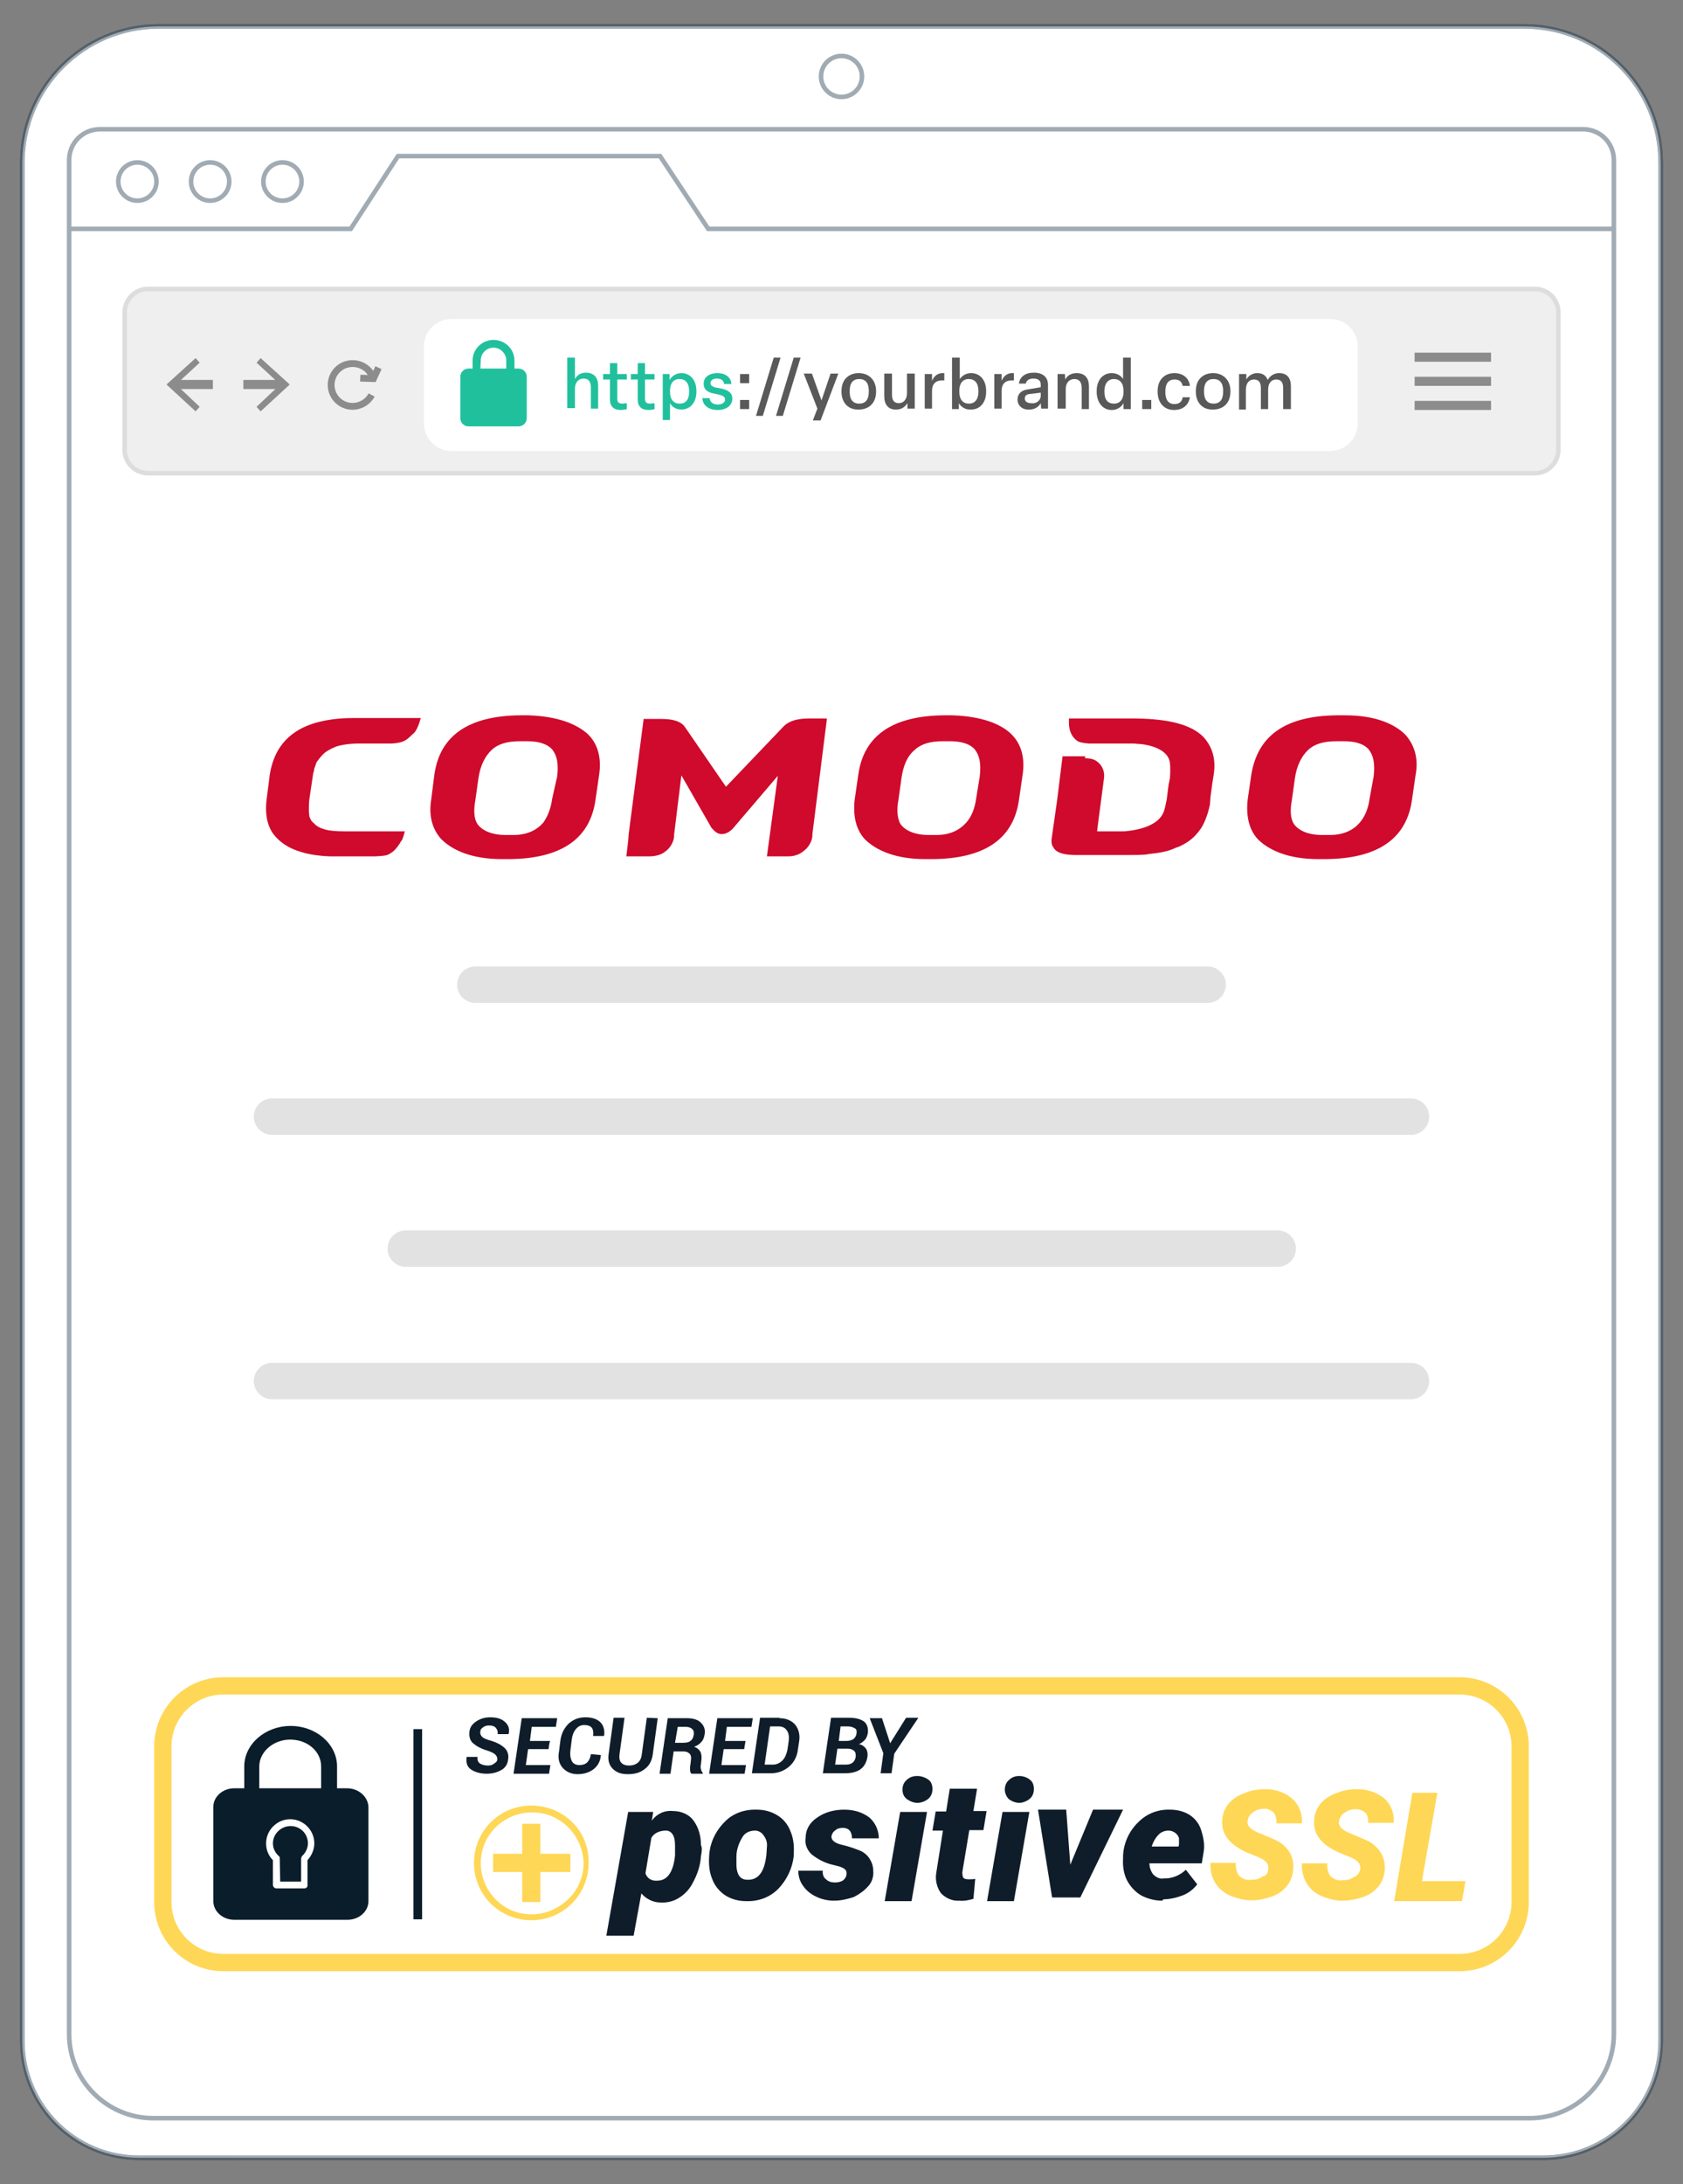 <?xml version="1.0" encoding="utf-8"?>
<!-- Generator: Adobe Illustrator 26.3.1, SVG Export Plug-In . SVG Version: 6.00 Build 0)  -->
<svg version="1.1" id="Layer_1" xmlns="http://www.w3.org/2000/svg" xmlns:xlink="http://www.w3.org/1999/xlink" x="0px" y="0px"
	 viewBox="0 0 370 480" style="enable-background:new 0 0 370 480;" xml:space="preserve">
<rect x="0" y="0" width="370" height="480" fill="#808080" stroke="none"/>
<style type="text/css">
	.st0{fill:#FFFFFF;}
	.st1{fill:#EFEFEF;stroke:#DDDDDD;stroke-miterlimit:10;}
	.st2{fill:none;stroke:#8C8C8C;stroke-width:2;stroke-miterlimit:10;}
	.st3{fill:#8C8C8C;}
	.st4{fill:none;stroke:#8C8C8C;stroke-width:1.5;stroke-miterlimit:10;}
	.st5{fill:none;}
	.st6{fill:#21C09D;}
	.st7{enable-background:new    ;}
	.st8{fill:#595959;}
	.st9{opacity:0.4;}
	.st10{fill:none;stroke:#122D44;stroke-miterlimit:10;}
	.st11{fill:#CF0A2C;}
	.st12{fill:#FFD756;}
	.st13{fill:#0F1D2B;}
	.st14{fill:#0A1D2B;}
	.st15{fill:none;stroke:#E2E2E2;stroke-width:8;stroke-linecap:round;stroke-linejoin:round;}
</style>
<path class="st0" d="M34.9,5.8h300.2c16.6,0,30,13.4,30,30v412.6c0,14.3-11.6,25.8-25.8,25.8H30.6c-14.2,0-25.7-11.5-25.7-25.7V35.8
	C4.9,19.2,18.4,5.8,34.9,5.8z"/>
<g>
	<g>
		<g>
			<path class="st1" d="M32.6,63.5h304.8c2.9,0,5.2,2.3,5.2,5.2v30.1c0,2.9-2.3,5.2-5.2,5.2H32.6c-2.9,0-5.2-2.3-5.2-5.2V68.7
				C27.4,65.8,29.7,63.5,32.6,63.5z"/>
			<g>
				<line class="st2" x1="38.2" y1="84.5" x2="46.8" y2="84.5"/>
				<polygon class="st3" points="43,90.4 43.9,89.4 38.7,84.5 43.9,79.7 43,78.7 36.6,84.5 				"/>
			</g>
			<g>
				<line class="st2" x1="62.1" y1="84.5" x2="53.5" y2="84.5"/>
				<polygon class="st3" points="57.3,78.7 56.4,79.7 61.6,84.5 56.4,89.4 57.3,90.4 63.7,84.5 				"/>
			</g>
			<g>
				<path class="st4" d="M82,83.1c-0.6-1.9-2.4-3.2-4.5-3.2c-2.6,0-4.7,2.1-4.7,4.7s2.1,4.7,4.7,4.7c1.8,0,3.4-1,4.2-2.5"/>
				<polyline class="st4" points="79.2,83.1 82.1,83.2 83.2,80.8 				"/>
			</g>
			<path class="st0" d="M99.3,70.1h193.1c3.4,0,6.1,2.7,6.1,6.1v16.8c0,3.4-2.7,6.1-6.1,6.1H99.3c-3.4,0-6.1-2.7-6.1-6.1V76.1
				C93.2,72.8,95.9,70.1,99.3,70.1z"/>
			<rect x="127.4" y="76.2" class="st5" width="16.8" height="16.7"/>
			<g>
				<path class="st6" d="M114,81h-0.9v-1.8c0-2.5-2.1-4.5-4.6-4.5s-4.6,2-4.6,4.5V81H103c-1,0-1.8,0.8-1.8,1.8v9.1
					c0,1,0.8,1.8,1.8,1.8h11c1,0,1.8-0.8,1.8-1.8v-9.1C115.8,81.8,115,81,114,81L114,81L114,81z"/>
				<path class="st0" d="M105.7,79.2c0-1.6,1.3-2.8,2.8-2.8s2.8,1.3,2.8,2.8V81h-5.7L105.7,79.2C105.6,79.2,105.7,79.2,105.7,79.2z"
					/>
			</g>
			<g>
				<line class="st2" x1="311" y1="89.1" x2="327.8" y2="89.1"/>
				<line class="st2" x1="311" y1="83.8" x2="327.8" y2="83.8"/>
				<line class="st2" x1="311" y1="78.5" x2="327.8" y2="78.5"/>
			</g>
			<g class="st7">
				<path class="st6" d="M124.7,89.9V78.6h1.7v4.7c0.4-0.8,1.2-1.4,2.4-1.4c1.9,0,2.7,1.2,2.7,2.9v5h-1.6v-4.6c0-1.3-0.5-2-1.6-2
					c-1.1,0-1.9,0.8-1.9,2.2v4.3H124.7z"/>
			</g>
			<g class="st7">
				<path class="st6" d="M134.1,87.8v-4.4h-1.5v-1.2h1.5v-2.4h1.6v2.4h2.1v1.2h-2.1v4.2c0,0.8,0.3,1.1,1.2,1.1
					c0.3,0,0.7-0.1,0.9-0.1v1.3c-0.3,0.1-0.9,0.2-1.3,0.2C134.9,90.1,134.1,89.3,134.1,87.8z"/>
				<path class="st6" d="M140.2,87.8v-4.4h-1.5v-1.2h1.5v-2.4h1.6v2.4h2.1v1.2h-2.1v4.2c0,0.8,0.3,1.1,1.2,1.1
					c0.3,0,0.7-0.1,0.9-0.1v1.3c-0.3,0.1-0.9,0.2-1.3,0.2C141,90.1,140.2,89.3,140.2,87.8z"/>
			</g>
			<g class="st7">
				<path class="st6" d="M145.7,92.4V82.2h1.5l0,1.3c0.4-0.7,1.3-1.5,2.6-1.5c2,0,3.3,1.6,3.3,3.9v0.2c0,2.3-1.3,3.9-3.3,3.9
					c-1.2,0-2.1-0.6-2.5-1.4v3.7H145.7z M151.5,86.1v-0.2c0-1.7-0.8-2.6-2.1-2.6c-1.4,0-2.1,1-2.1,2.6v0.2c0,1.7,0.8,2.6,2.1,2.6
					C150.8,88.7,151.5,87.8,151.5,86.1z"/>
			</g>
			<g class="st7">
				<path class="st6" d="M154.4,87.5h1.6c0.1,0.9,0.8,1.4,1.8,1.4c0.9,0,1.6-0.4,1.6-1.1c0-0.6-0.4-0.9-1.9-1.2
					c-1.9-0.3-2.8-0.9-2.8-2.3s1.2-2.3,3-2.3c1.8,0,3,0.9,3.1,2.4h-1.6c-0.1-0.8-0.7-1.2-1.6-1.2s-1.4,0.4-1.4,1
					c0,0.6,0.5,0.9,1.9,1.1c1.9,0.3,2.9,1,2.9,2.3c0,1.5-1.3,2.5-3.2,2.5C155.8,90.1,154.5,89.1,154.4,87.5z"/>
			</g>
			<g class="st7">
				<path class="st8" d="M162.7,84.2v-2h2v2H162.7z M162.7,89.9v-2h2v2H162.7z"/>
			</g>
			<g class="st7">
				<path class="st8" d="M166.2,91.4l3.9-12.8h1.5l-3.9,12.8H166.2z"/>
			</g>
			<g class="st7">
				<path class="st8" d="M170.6,91.4l3.9-12.8h1.5l-3.9,12.8H170.6z"/>
			</g>
			<g class="st7">
				<path class="st8" d="M178.7,92.4l1-2.6l-3-7.7h1.8l2.1,5.9l2-5.9h1.7l-3.9,10.3H178.7z"/>
			</g>
			<g class="st7">
				<path class="st8" d="M185,86.1v-0.2c0-2.4,1.5-3.9,3.8-3.9c2.3,0,3.8,1.6,3.8,3.9v0.2c0,2.4-1.5,3.9-3.8,3.9
					C186.5,90.1,185,88.5,185,86.1z M191,86.1v-0.2c0-1.7-0.7-2.6-2.1-2.6c-1.4,0-2.1,0.9-2.1,2.6v0.2c0,1.7,0.7,2.6,2.1,2.6
					C190.3,88.7,191,87.8,191,86.1z"/>
				<path class="st8" d="M194.4,87.1v-5h1.7v4.6c0,1.2,0.4,1.9,1.5,1.9c1.1,0,1.8-0.9,1.8-2.2v-4.3h1.7v7.7h-1.6l0-1.2
					c-0.5,0.8-1.3,1.4-2.4,1.4C195.3,90.1,194.4,88.9,194.4,87.1z"/>
			</g>
			<g class="st7">
				<path class="st8" d="M203.3,89.9v-7.7h1.6l0,1.5c0.4-1,1.2-1.7,2.3-1.7c0.1,0,0.3,0,0.4,0v1.6c-0.2,0-0.3,0-0.5,0
					c-1.4,0-2.2,0.8-2.2,2.3v3.9H203.3z"/>
			</g>
			<g class="st7">
				<path class="st8" d="M210.8,88.6l0,1.3h-1.5V78.6h1.7v4.7c0.5-0.7,1.3-1.3,2.5-1.3c2,0,3.3,1.6,3.3,3.9v0.2
					c0,2.3-1.3,3.9-3.3,3.9C212.1,90.1,211.2,89.3,210.8,88.6z M215.1,86.1v-0.2c0-1.7-0.8-2.6-2.1-2.6c-1.4,0-2.1,1-2.1,2.6v0.2
					c0,1.7,0.8,2.6,2.1,2.6C214.3,88.7,215.1,87.8,215.1,86.1z"/>
			</g>
			<g class="st7">
				<path class="st8" d="M218.6,89.9v-7.7h1.6l0,1.5c0.4-1,1.2-1.7,2.3-1.7c0.1,0,0.3,0,0.4,0v1.6c-0.2,0-0.3,0-0.5,0
					c-1.4,0-2.2,0.8-2.2,2.3v3.9H218.6z"/>
			</g>
			<g class="st7">
				<path class="st8" d="M223.7,87.8c0-1.2,0.8-2,2.1-2.2l3-0.5v-0.6c0-0.9-0.6-1.3-1.6-1.3c-1,0-1.5,0.4-1.7,1.1H224
					c0.2-1.5,1.4-2.4,3.3-2.4c2,0,3.1,1,3.1,2.7v5.2h-1.5l-0.1-1.2c-0.5,0.9-1.4,1.4-2.5,1.4C224.7,90.1,223.7,89.1,223.7,87.8z
					 M228.8,87v-0.7l-2.5,0.3c-0.7,0.1-1,0.4-1,1c0,0.6,0.5,1,1.4,1C227.8,88.8,228.8,88,228.8,87z"/>
				<path class="st8" d="M232.5,89.9v-7.7h1.6l0.1,1.2c0.4-0.8,1.2-1.4,2.5-1.4c1.9,0,2.7,1.2,2.7,2.9v5h-1.6v-4.6
					c0-1.3-0.5-2-1.6-2c-1.1,0-1.9,0.8-1.9,2.2v4.3H232.5z"/>
				<path class="st8" d="M241.1,86.1v-0.2c0-2.3,1.3-3.9,3.3-3.9c1.2,0,2.1,0.6,2.5,1.3v-4.7h1.7v11.3H247l0-1.3
					c-0.4,0.7-1.2,1.5-2.6,1.5C242.4,90.1,241.1,88.4,241.1,86.1z M247,86.1v-0.2c0-1.7-0.8-2.6-2.1-2.6c-1.3,0-2.1,1-2.1,2.6v0.2
					c0,1.7,0.7,2.6,2.1,2.6C246.2,88.7,247,87.8,247,86.1z"/>
			</g>
			<g class="st7">
				<path class="st8" d="M251.1,89.9v-2h2v2H251.1z"/>
			</g>
			<g class="st7">
				<path class="st8" d="M254.5,86.1v-0.2c0-2.3,1.4-3.9,3.7-3.9c1.9,0,3.2,1.1,3.4,2.8H260c-0.2-0.9-0.7-1.4-1.8-1.4
					c-1.3,0-2,0.9-2,2.6v0.2c0,1.7,0.7,2.6,2,2.6c1.1,0,1.7-0.6,1.8-1.5h1.6c-0.3,1.7-1.5,2.8-3.5,2.8
					C255.9,90.1,254.5,88.5,254.5,86.1z"/>
				<path class="st8" d="M262.9,86.1v-0.2c0-2.4,1.5-3.9,3.8-3.9c2.3,0,3.8,1.6,3.8,3.9v0.2c0,2.4-1.5,3.9-3.8,3.9
					C264.4,90.1,262.9,88.5,262.9,86.1z M268.9,86.1v-0.2c0-1.7-0.7-2.6-2.1-2.6c-1.4,0-2.1,0.9-2.1,2.6v0.2c0,1.7,0.7,2.6,2.1,2.6
					C268.2,88.7,268.9,87.8,268.9,86.1z"/>
				<path class="st8" d="M272.4,89.9v-7.7h1.6l0,1.2c0.4-0.7,1.2-1.4,2.4-1.4c1.2,0,1.9,0.5,2.3,1.5c0.5-0.9,1.4-1.5,2.5-1.5
					c1.8,0,2.6,1.1,2.6,2.9v5h-1.7v-4.6c0-1.3-0.5-1.9-1.5-1.9c-1.1,0-1.8,0.8-1.8,2.2v4.3h-1.6v-4.6c0-1.3-0.5-1.9-1.5-1.9
					c-1.1,0-1.8,0.8-1.8,2.3v4.3H272.4z"/>
			</g>
		</g>
		<g class="st9">
			<path class="st10" d="M34.9,5.8h300.2c16.6,0,30,13.4,30,30v412.6c0,14.3-11.6,25.8-25.8,25.8H30.6c-14.2,0-25.7-11.5-25.7-25.7
				V35.8C4.9,19.2,18.4,5.8,34.9,5.8z"/>
			<path class="st10" d="M22,28.4h326c3.8,0,6.8,3,6.8,6.8V447c0,10.2-8.3,18.5-18.5,18.5H33.7c-10.2,0-18.5-8.3-18.5-18.5V35.2
				C15.2,31.4,18.2,28.4,22,28.4L22,28.4L22,28.4z"/>
			<circle class="st10" cx="185" cy="16.8" r="4.5"/>
			<polyline class="st10" points="15.2,50.3 77.1,50.3 87.5,34.3 145.1,34.3 155.7,50.3 354.8,50.3 			"/>
			<circle class="st10" cx="30.2" cy="39.9" r="4.2"/>
			<circle class="st10" cx="46.2" cy="39.9" r="4.2"/>
			<circle class="st10" cx="62.1" cy="39.9" r="4.2"/>
			<path class="st10" d="M34.9,5.8h300.2c16.6,0,30,13.4,30,30v412.6c0,14.3-11.6,25.8-25.8,25.8H30.6c-14.2,0-25.7-11.5-25.7-25.7
				V35.8C4.9,19.2,18.4,5.8,34.9,5.8z"/>
		</g>
	</g>
	<g>
		<path class="st11" d="M121.4,175.5c-0.3,2.2-1,3.9-1.9,5.2c-1.4,1.7-3.6,2.8-6.6,2.8h-1.8c-3,0-5.2-1-6.2-2.5
			c-0.7-1.2-0.8-2.9-0.4-5.1l0.7-5c0.4-2.6,1.4-4.7,2.9-6.1s3.6-1.9,6.2-1.9h1.7c1.8,0,4,0.3,5.4,1.8c1.1,1.4,1.4,3.2,1.1,5.9
			L121.4,175.5L121.4,175.5z M116.1,157.2h-1.7c-11.6,0.1-17.7,4.6-18.9,13l-0.7,5.5c-0.6,3.7,0.3,6.6,2.2,8.7
			c2.5,2.5,6.8,4.4,13.3,4.4h1.7c11.3-0.1,17.4-4.4,18.8-12.3l0.1-0.6l0.8-5.5c0.6-3.9-0.3-6.9-2.4-9
			C126.8,159.1,122.6,157.4,116.1,157.2"/>
		<path class="st11" d="M214.6,175.5c-0.3,2.2-1,3.9-2.1,5.2c-1.5,1.7-3.6,2.8-6.6,2.8h-1.8c-3,0-5.2-1-6.2-2.5
			c-0.6-1.2-0.8-2.9-0.4-5.1l0.7-5c0.4-2.6,1.2-4.7,2.9-6.1c1.5-1.4,3.6-1.9,6.1-1.9h1.7c1.8,0,4.1,0.3,5.4,1.8
			c1.1,1.4,1.4,3.2,1.1,5.9L214.6,175.5L214.6,175.5z M209.3,157.2h-1.7c-11.6,0.1-17.7,4.6-18.9,13l-0.8,5.5
			c-0.4,3.7,0.3,6.6,2.2,8.7c2.5,2.5,6.8,4.4,13.3,4.4h1.7c11.3-0.1,17.4-4.4,18.8-12.3l0,0l0.1-0.6l0.8-5.5c0.6-3.9-0.3-6.9-2.4-9
			C220.1,159.1,215.8,157.4,209.3,157.2"/>
		<path class="st11" d="M301.1,175.5c-0.3,2.2-1,3.9-2.1,5.2c-1.4,1.7-3.6,2.8-6.6,2.8h-1.8c-3,0-5.2-1-6.2-2.5
			c-0.7-1.2-0.8-2.9-0.4-5.1l0.7-5c0.4-2.6,1.4-4.7,2.9-6.1s3.6-1.9,6.2-1.9h1.7c1.8,0,4.1,0.3,5.4,1.8c1.1,1.4,1.4,3.2,1.1,5.9
			L301.1,175.5L301.1,175.5z M309,161.5c-2.5-2.5-6.8-4.3-13.3-4.3H294c-11.6,0.1-17.5,4.6-18.9,13l-0.8,5.5
			c-0.4,3.7,0.3,6.6,2.2,8.7c2.5,2.5,6.8,4.4,13.3,4.4h1.7c11.3-0.1,17.4-4.4,18.8-12.3l0,0l0.1-0.6l0.8-5.5
			C311.9,166.7,311,163.8,309,161.5"/>
		<path class="st11" d="M238.5,166.6l1,0.1c1.1,0.1,1.8,0.7,2.2,1.1c0.8,0.8,1.2,2.1,1,3.3l-1.2,9.1l0,0l-0.3,2.4v0.1h5.5
			c0.3,0,0.8,0,1.4-0.1c2.5-0.3,6.5-1.2,7.7-4.1l0.1-0.3c0.3-0.8,0.4-1.7,0.6-2.5l0.4-3.2l0,0l0.3-1.5c0.1-1.2,0.1-2.4,0-3.4
			c-0.4-2.9-4.3-3.9-6.6-4.1c-0.6,0-1-0.1-1.4-0.1h-9.8c-1.4-0.1-2.2-0.3-2.6-0.6c-1.1-0.8-1.8-2.1-1.8-3.9v-1h14.8
			c7.3,0.1,12.2,1.4,14.8,4.1c1.9,2.1,2.8,4.8,2.2,8.4l-0.3,1.9l-0.4,3l-0.1,1.5c-0.4,1.9-1,3.6-1.8,5c-1,1.5-2.2,2.8-3.9,3.7
			c-0.5,0.3-1.1,0.6-1.8,0.8c-1.2,0.6-2.8,1-4.4,1.2c-0.6,0.1-1.2,0.1-2.2,0.3c-1.1,0.1-2.5,0.1-4,0.1h-11.3c-2.5,0-3.9-0.4-4.7-1.2
			l-0.4-0.6c-0.3-0.4-0.4-1.1-0.3-1.8l1.2-8.4l1.2-9.7h5L238.5,166.6L238.5,166.6z"/>
		<path class="st11" d="M89,182.7H75.8c-1.8,0-3.2-0.1-4.3-0.4c-1.1-0.3-1.9-0.7-2.5-1.4c-0.6-0.4-0.8-1-1-1.5v-0.1l-0.1-1
			c0-0.7,0-1.7,0.1-2.6l0.7-4.7c0.1-0.6,0.1-1,0.3-1.5l0.1-0.6l0,0l0.4-1.1l0.1-0.3l0.6-0.8l0.6-0.7c0.7-0.8,1.8-1.4,3-1.9
			c1.2-0.4,3-0.7,5.1-0.7h7.3c1.4-0.1,2.2-0.3,2.9-0.7s1.2-1,1.8-1.5l0.3-0.3c0.4-0.6,0.7-1.2,1-2.1l0.3-1H77.6
			c-1.7,0-3.2,0.1-4.6,0.3c-8.2,1.1-12.6,5.2-13.7,12.2l-0.7,5.5c-0.4,3.6,0.3,6.4,2.2,8.3c2.2,2.4,6.1,3.9,11.8,4.1h9.9
			c1.4-0.1,2.6-0.1,3.2-0.6c0.8-0.4,1.5-1.2,2.1-2.1l0.4-0.7C88.3,185,88.7,183.9,89,182.7"/>
		<path class="st11" d="M148.2,183.4v0.4c-0.1,1.2-0.8,2.5-1.9,3.3c-0.7,0.6-1.9,1.1-3.6,1.1h-5l0.4-3.4l0.1-1.4l3.3-25.4h4
			c2.6,0,4.3,0.6,5.1,1.8l9,13.1l12.7-13.3c1.1-1.1,2.9-1.7,5.4-1.7h4.1l-3.2,25.4v0.4c-0.1,1.2-0.8,2.5-1.9,3.3
			c-0.7,0.6-1.8,1.2-3.4,1.2h-4.7l2.4-17.7l-9.9,11.6c-0.3,0.3-1.2,1.2-2.4,1.2h-0.1c-1.1,0-1.8-1-2.2-1.4l-6.6-11.5L148.2,183.4
			L148.2,183.4z"/>
	</g>
	<g>
		<path class="st0" d="M326.6,440.8H43.4c-9.5,0-17.1-7.7-17.1-17.1v-45.6c0-9.5,7.7-17.1,17.1-17.1h283.2c9.5,0,17.1,7.7,17.1,17.1
			v45.6C343.7,433.2,336.1,440.8,326.6,440.8L326.6,440.8z"/>
		<path class="st12" d="M320.9,372.4c6.3,0,11.4,5.1,11.4,11.4V418c0,6.3-5.1,11.4-11.4,11.4H49.1c-6.3,0-11.4-5.1-11.4-11.4v-34.2
			c0-6.3,5.1-11.4,11.4-11.4H320.9 M320.9,368.6H49.1c-8.4,0-15.2,6.8-15.2,15.2V418c0,8.4,6.8,15.2,15.2,15.2h271.8
			c8.4,0,15.2-6.8,15.2-15.2v-34.2C336.1,375.4,329.3,368.6,320.9,368.6L320.9,368.6L320.9,368.6z"/>
		<g>
			<path class="st13" d="M154.1,407.9c-0.1,1.9-0.7,3.8-1.6,5.5c-0.7,1.5-1.7,2.7-3.1,3.6c-1.2,0.8-2.7,1.2-4.2,1.1
				c-1.6,0-3.2-0.8-4.2-2l-1.7,9.3h-6l4.8-27.2h5.5l-0.3,1.9c1.1-1.5,2.8-2.3,4.7-2.1c1.7,0,3.4,0.7,4.4,2c1.2,1.6,1.7,3.5,1.7,5.5
				C154.4,406,154.3,407,154.1,407.9L154.1,407.9z M148.4,405.4c0-2-0.8-3.1-2-3.1c-1.3,0-2.6,0.5-3.2,1.6l-1.3,7.8
				c0.4,1.1,1.3,1.7,2.6,1.6c2.1,0,3.5-1.7,3.9-5.5C148.4,406.7,148.4,405.9,148.4,405.4L148.4,405.4z"/>
			<path class="st13" d="M166.4,397.7c1.6,0,3.2,0.4,4.6,1.3c1.3,0.8,2.3,2.1,2.8,3.5c0.7,1.6,0.8,3.4,0.7,5v0.4
				c-0.3,2.7-1.5,5.2-3.4,7.2c-1.9,1.9-4.4,2.8-7.1,2.7c-1.6,0-3.2-0.4-4.6-1.3c-1.2-0.8-2.3-2.1-2.8-3.5c-0.7-1.6-0.8-3.4-0.7-5
				c0.1-2.8,1.3-5.5,3.4-7.6C161.1,398.5,163.7,397.6,166.4,397.7z M161.9,408v1.1c-0.1,2.7,0.7,4,2.4,4c2.4,0.1,3.8-1.7,4.2-5.6
				l0.1-1.6c0.1-0.9-0.1-1.7-0.7-2.5c-0.4-0.7-1.2-1.1-1.9-1.1c-1.1,0-2.1,0.4-2.7,1.3C162.5,404.9,161.9,406.4,161.9,408L161.9,408
				z"/>
			<path class="st13" d="M186.1,411.8c0.1-0.8-0.4-1.3-1.9-1.7l-1.2-0.3c-1.7-0.4-3.2-1.2-4.6-2.3c-0.9-0.9-1.5-2.1-1.3-3.5
				c0-1.9,0.9-3.5,2.6-4.6c1.7-1.2,3.8-1.7,5.9-1.7c2,0,3.9,0.5,5.5,1.7c1.3,1.1,2.1,2.8,2.1,4.6h-5.9c0-1.5-0.7-2.3-2-2.3
				c-0.5,0-1.2,0.1-1.6,0.5c-0.5,0.3-0.8,0.8-0.9,1.3c-0.1,0.9,0.7,1.6,2.6,2c1.3,0.3,2.7,0.8,3.9,1.3c0.8,0.4,1.6,1.1,2,1.9
				c0.5,0.8,0.7,1.7,0.7,2.8c0,1.2-0.4,2.3-1.2,3.1c-0.8,0.9-1.9,1.7-3.1,2.3c-1.5,0.5-2.9,0.8-4.4,0.8c-1.3,0-2.7-0.3-3.9-0.9
				c-1.1-0.5-2.1-1.3-2.8-2.3c-0.7-0.9-1.1-2.1-1.1-3.4h5.4c-0.1,0.7,0.1,1.5,0.7,1.9c0.5,0.5,1.2,0.7,1.9,0.7s1.3-0.1,1.9-0.5
				C185.7,412.9,186.1,412.5,186.1,411.8L186.1,411.8z"/>
			<path class="st13" d="M200.4,417.8h-5.9l3.4-19.6h5.9L200.4,417.8z M198.4,393.3c0-0.8,0.3-1.6,0.9-2.1c0.7-0.7,1.5-0.9,2.4-0.9
				c0.8,0,1.7,0.3,2.4,0.8c0.7,0.5,0.9,1.3,0.9,2.1s-0.3,1.6-0.9,2.1s-1.5,0.9-2.4,0.9c-0.8,0-1.6-0.3-2.3-0.8
				S198.4,394.1,198.4,393.3L198.4,393.3z"/>
			<path class="st13" d="M214.8,393.1L214,398h2.9l-0.7,4.2h-3.1l-1.5,9c-0.1,0.4,0,0.9,0.1,1.3c0.1,0.3,0.5,0.5,1.2,0.5
				c0.5,0,1.1,0,1.5-0.1l-0.4,4.4c-1.1,0.3-2,0.5-3.1,0.4c-1.5,0.1-2.9-0.5-4-1.6c-0.9-1.2-1.3-2.8-1.1-4.3l1.5-9.5h-2.3l0.7-4.2
				h2.3l0.8-5L214.8,393.1L214.8,393.1z"/>
			<path class="st13" d="M222.9,417.8h-5.9l3.4-19.6h5.9L222.9,417.8z M220.9,393.3c0-0.8,0.3-1.6,0.9-2.1c0.7-0.7,1.5-0.9,2.3-0.9
				s1.7,0.3,2.3,0.8c0.7,0.5,0.9,1.3,0.9,2.1s-0.3,1.6-0.9,2.1s-1.5,0.9-2.3,0.9s-1.6-0.3-2.3-0.8
				C221.3,394.9,220.9,394.1,220.9,393.3z"/>
			<polygon class="st13" points="235.3,409.8 240.3,397.7 246.9,397.7 237.5,417 231.3,417 228.2,397.7 234.4,397.7 			"/>
			<path class="st13" d="M255.5,417.7c-1.6,0-3.2-0.4-4.7-1.2c-1.3-0.8-2.4-2-3.1-3.4c-0.7-1.5-0.9-3.1-0.8-4.7v-0.5
				c0.1-2.8,1.3-5.5,3.4-7.5c1.9-1.9,4.4-2.8,7-2.7c1.5,0,3.1,0.4,4.3,1.2s2.1,2,2.5,3.4c0.5,1.6,0.8,3.2,0.5,4.8l-0.4,2.4h-11.5
				c0,0.9,0.3,1.7,0.8,2.4c0.7,0.7,1.5,1.1,2.4,0.9c1.7,0.1,3.6-0.7,4.8-1.9l2.5,3.2c-0.8,1.1-1.9,1.9-3.1,2.4
				c-1.3,0.5-2.8,0.9-4.3,0.9L255.5,417.7L255.5,417.7z M256.9,402.3c-0.8,0-1.6,0.3-2.1,0.8c-0.8,0.8-1.3,1.7-1.6,2.7h5.9l0.1-0.5
				V404C259,403.1,258,402.3,256.9,402.3L256.9,402.3z"/>
			<path class="st12" d="M278.8,411c0.3-1.2-0.4-2.1-2-2.8l-2.7-1.1c-3.8-1.7-5.6-4-5.4-7c0-1.3,0.5-2.5,1.3-3.6
				c0.9-1.1,2.1-1.9,3.5-2.4c1.6-0.7,3.2-0.9,4.8-0.9c2.1,0,4.2,0.7,5.8,2.1c1.5,1.3,2.3,3.4,2.1,5.4h-5.6c0.1-0.8-0.1-1.6-0.5-2.3
				c-0.5-0.5-1.3-0.9-2-0.9c-0.9,0-1.7,0.1-2.5,0.7c-0.7,0.4-1.2,1.1-1.3,1.9c-0.3,1.1,0.7,2,2.4,2.7c1.3,0.5,2.7,1.1,4,1.7
				c2.4,1.2,3.9,3.6,3.6,6.3c-0.1,1.3-0.5,2.5-1.3,3.6c-0.9,1.1-2,1.9-3.4,2.4c-1.5,0.5-3.1,0.9-4.8,0.8c-1.2,0-2.4-0.3-3.6-0.7
				c-1.1-0.4-2-0.9-2.8-1.6c-1.6-1.5-2.4-3.6-2.3-5.9h5.6c-0.1,0.9,0.1,2,0.7,2.8c0.7,0.7,1.7,1.1,2.7,0.9c0.8,0,1.7-0.1,2.4-0.7
				C278.3,412.3,278.7,411.7,278.8,411L278.8,411z"/>
			<path class="st12" d="M299,411c0.3-1.2-0.4-2.1-2-2.8l-2.7-1.1c-3.8-1.7-5.6-4-5.4-7c0-1.3,0.5-2.5,1.3-3.6
				c0.9-1.1,2.1-1.9,3.5-2.4c1.6-0.7,3.2-0.9,4.8-0.9c2.1,0,4.2,0.7,5.8,2c1.5,1.3,2.3,3.4,2.1,5.4h-5.6c0-0.8-0.1-1.6-0.5-2.1
				c-0.5-0.5-1.3-0.9-2.1-0.9c-0.9,0-1.7,0.1-2.5,0.7c-0.7,0.4-1.2,1.1-1.3,1.9c-0.3,1.1,0.7,2,2.4,2.7c1.3,0.5,2.7,1.1,4,1.7
				c1.7,0.9,3.1,2.5,3.5,4.4s0,4-1.2,5.5c-0.9,1.1-2,1.9-3.4,2.4c-1.5,0.5-3.1,0.8-4.8,0.8c-1.2,0-2.4-0.3-3.6-0.7
				c-1.1-0.4-2-0.9-2.8-1.6c-1.6-1.5-2.4-3.6-2.3-5.9h5.6c-0.1,0.9,0.1,2,0.7,2.8c0.7,0.7,1.7,1.1,2.7,0.9c0.8,0,1.7-0.1,2.4-0.7
				C298.4,412.3,298.8,411.6,299,411L299,411z"/>
			<polygon class="st12" points="312.6,413.4 322.2,413.4 321.4,417.8 306.5,417.8 310.5,394 316,394 			"/>
			<polygon class="st12" points="118.8,407.4 118.8,400.8 114.8,400.8 114.8,407.4 108.4,407.4 108.4,411.4 114.8,411.4 114.8,418 
				118.8,418 118.8,411.4 125.4,411.4 125.4,407.4 			"/>
			<path class="st12" d="M116.8,396.8c-7,0-12.6,5.6-12.6,12.6s5.6,12.6,12.6,12.6s12.6-5.6,12.6-12.6
				C129.6,402.4,123.9,396.8,116.8,396.8z M116.8,420.7c-6.2,0-11.1-5.1-11.1-11.3s5.1-11.1,11.3-11.1s11.1,5,11.3,11.1
				c0,3-1.2,5.9-3.3,7.9C122.7,419.5,119.9,420.7,116.8,420.7L116.8,420.7L116.8,420.7z"/>
		</g>
		<rect x="90.9" y="380" class="st14" width="1.9" height="41.8"/>
		<g>
			<path class="st13" d="M109.3,386.8c0.1-0.5-0.1-0.9-0.4-1.2c-0.3-0.3-0.9-0.6-1.8-0.9c-1.4-0.4-2.4-1-3.1-1.6s-0.9-1.5-0.8-2.5
				c0.1-1,0.6-1.7,1.5-2.3s1.9-0.9,3.1-0.9c1.4,0,2.4,0.3,3.2,1c0.8,0.7,1.1,1.6,0.8,2.7l0,0h-2.4c0.1-0.6-0.1-1-0.4-1.4
				c-0.4-0.4-0.9-0.5-1.5-0.5c-0.5,0-0.9,0.1-1.3,0.4s-0.6,0.5-0.6,0.9c-0.1,0.5,0.1,0.9,0.4,1.2s1,0.6,2.1,0.9
				c1.3,0.4,2.3,1,2.9,1.6c0.6,0.6,0.9,1.5,0.7,2.5c-0.1,1-0.6,1.8-1.5,2.3c-0.9,0.5-1.9,0.8-3.2,0.8c-1.3,0-2.5-0.3-3.4-0.9
				c-0.9-0.6-1.2-1.5-1-2.8l0,0h2.4c-0.1,0.7,0.1,1.2,0.6,1.5c0.5,0.3,1.1,0.4,1.7,0.4c0.5,0,0.9-0.1,1.3-0.4
				S109.3,387.1,109.3,386.8L109.3,386.8z"/>
			<path class="st13" d="M120.6,384.4h-4.5l-0.5,3.5h5.4l-0.3,1.9h-7.8l1.8-12.2h7.8l-0.3,1.9h-5.3l-0.4,3.1h4.5
				C120.8,382.5,120.6,384.4,120.6,384.4z"/>
			<path class="st13" d="M132.1,385.7L132.1,385.7c-0.1,1.4-0.7,2.4-1.6,3.1c-0.9,0.7-2.1,1.1-3.5,1.1s-2.5-0.5-3.3-1.4
				c-0.8-0.9-1.1-2.1-0.8-3.6l0.3-2.4c0.2-1.5,0.8-2.7,1.8-3.7c1-0.9,2.2-1.4,3.7-1.4s2.6,0.4,3.3,1.1s1,1.8,0.8,3l0,0h-2.4
				c0.1-0.8,0-1.4-0.3-1.8s-0.9-0.6-1.7-0.6c-0.7,0-1.3,0.3-1.8,0.9c-0.5,0.6-0.8,1.4-0.9,2.3l-0.3,2.4c-0.1,1,0,1.7,0.3,2.3
				c0.3,0.6,0.9,0.9,1.7,0.9c0.7,0,1.3-0.2,1.7-0.6s0.7-1,0.8-1.8L132.1,385.7L132.1,385.7z"/>
			<path class="st13" d="M144.6,377.6l-1.1,8c-0.2,1.4-0.8,2.5-1.8,3.2c-1,0.8-2.2,1.1-3.7,1.1s-2.5-0.4-3.3-1.2s-1.1-1.9-0.9-3.2
				l1.1-8h2.4l-1.1,8c-0.1,0.8,0,1.5,0.4,1.9s0.9,0.6,1.7,0.6s1.4-0.2,1.9-0.6c0.5-0.4,0.8-1,0.9-1.9l1.1-8L144.6,377.6L144.6,377.6
				z"/>
			<path class="st13" d="M148.1,384.9l-0.7,4.9H145l1.8-12.2h4.2c1.4,0,2.4,0.3,3.1,1s1,1.5,0.8,2.6c-0.1,0.6-0.3,1.2-0.7,1.6
				c-0.4,0.5-0.9,0.8-1.6,1.1c0.7,0.2,1.1,0.6,1.4,1.1c0.2,0.5,0.3,1.1,0.2,1.8l-0.1,0.9c-0.1,0.4-0.1,0.7,0,1.1s0.2,0.6,0.4,0.8
				l0,0.2h-2.5c-0.2-0.2-0.3-0.5-0.3-0.9c0-0.4,0-0.8,0.1-1.2l0.1-0.9c0.1-0.6,0-1.1-0.3-1.4c-0.3-0.3-0.7-0.5-1.3-0.5L148.1,384.9
				L148.1,384.9z M148.4,383h1.8c0.7,0,1.2-0.1,1.6-0.4c0.4-0.3,0.6-0.7,0.7-1.3c0.1-0.6,0-1-0.3-1.3c-0.3-0.3-0.8-0.5-1.4-0.5h-1.8
				L148.4,383L148.4,383z"/>
			<path class="st13" d="M163.6,384.4h-4.5l-0.5,3.5h5.4l-0.3,1.9h-7.8l1.8-12.2h7.8l-0.3,1.9h-5.4l-0.4,3.1h4.5L163.6,384.4
				L163.6,384.4z"/>
			<path class="st13" d="M171.4,377.6c1.4,0,2.6,0.5,3.4,1.4c0.8,1,1.1,2.2,0.9,3.6l-0.3,2c-0.2,1.5-0.9,2.8-2,3.7s-2.4,1.4-3.9,1.4
				h-4.2l1.8-12.2H171.4L171.4,377.6z M169.3,379.4l-1.2,8.4h1.8c0.8,0,1.5-0.3,2.1-0.9s0.9-1.4,1.1-2.3l0.3-2c0.1-1,0-1.7-0.4-2.3
				s-1-0.9-1.8-0.9L169.3,379.4L169.3,379.4z"/>
			<path class="st13" d="M180.9,389.7l1.8-12.2h4c1.4,0,2.5,0.3,3.2,0.8s1,1.4,0.9,2.5c-0.1,0.6-0.3,1.1-0.6,1.5
				c-0.4,0.4-0.8,0.8-1.4,1c0.7,0.1,1.2,0.5,1.6,1c0.3,0.5,0.4,1.1,0.3,1.8c-0.2,1.2-0.7,2.1-1.5,2.7s-2,0.9-3.4,0.9L180.9,389.7
				L180.9,389.7z M184.1,384.3l-0.5,3.5h2.3c0.6,0,1.1-0.1,1.5-0.4c0.4-0.3,0.6-0.7,0.7-1.2c0.1-0.6,0-1.1-0.3-1.4
				c-0.3-0.3-0.8-0.5-1.4-0.5L184.1,384.3L184.1,384.3z M184.4,382.6h1.6c0.6,0,1.1-0.1,1.6-0.4c0.4-0.3,0.6-0.7,0.7-1.2
				c0.1-0.6,0-1-0.4-1.2s-0.8-0.4-1.5-0.4h-1.6L184.4,382.6z"/>
			<path class="st13" d="M195.7,383.1L195.7,383.1l3.5-5.6h2.7l-5.3,7.9l-0.6,4.3h-2.4l0.6-4.4l-3-7.7h2.7L195.7,383.1L195.7,383.1z
				"/>
		</g>
		<g>
			<path class="st14" d="M76.3,393h-2.2v-4.8c0-4.9-4.6-8.9-10.2-8.9s-10.2,4-10.2,8.9v4.8h-2.2c-2.5,0-4.6,1.8-4.6,4.1v20.7
				c0,2.3,2.1,4.1,4.6,4.1h24.9c2.5,0,4.6-1.8,4.6-4.1v-20.7C80.9,394.8,78.8,393,76.3,393L76.3,393z M57,388.2
				c0-3.2,3.1-5.9,6.8-5.9c3.8,0,6.8,2.6,6.8,5.9v4.8H57V388.2z"/>
			<path class="st0" d="M66.9,415h-6.1c-0.4,0-0.8-0.3-0.8-0.8v-5.4c-1-1-1.5-2.3-1.5-3.7c0-2.9,2.4-5.3,5.3-5.3
				c2.9,0,5.3,2.4,5.3,5.3c0,1.4-0.6,2.7-1.5,3.7v5.4C67.7,414.7,67.3,415,66.9,415L66.9,415z M61.6,413.5h4.6v-5
				c0-0.2,0.1-0.4,0.2-0.6c0.8-0.7,1.3-1.8,1.3-2.8c0-2.1-1.7-3.8-3.8-3.8S60,403,60,405.1c0,1.1,0.5,2.1,1.3,2.8
				c0.2,0.1,0.2,0.4,0.2,0.6L61.6,413.5L61.6,413.5L61.6,413.5z"/>
		</g>
	</g>
	<g>
		<line class="st15" x1="104.5" y1="216.4" x2="265.5" y2="216.4"/>
		<line class="st15" x1="59.8" y1="245.4" x2="310.2" y2="245.4"/>
		<line class="st15" x1="89.2" y1="274.4" x2="280.9" y2="274.4"/>
		<line class="st15" x1="59.8" y1="303.5" x2="310.2" y2="303.5"/>
	</g>
</g>
</svg>
